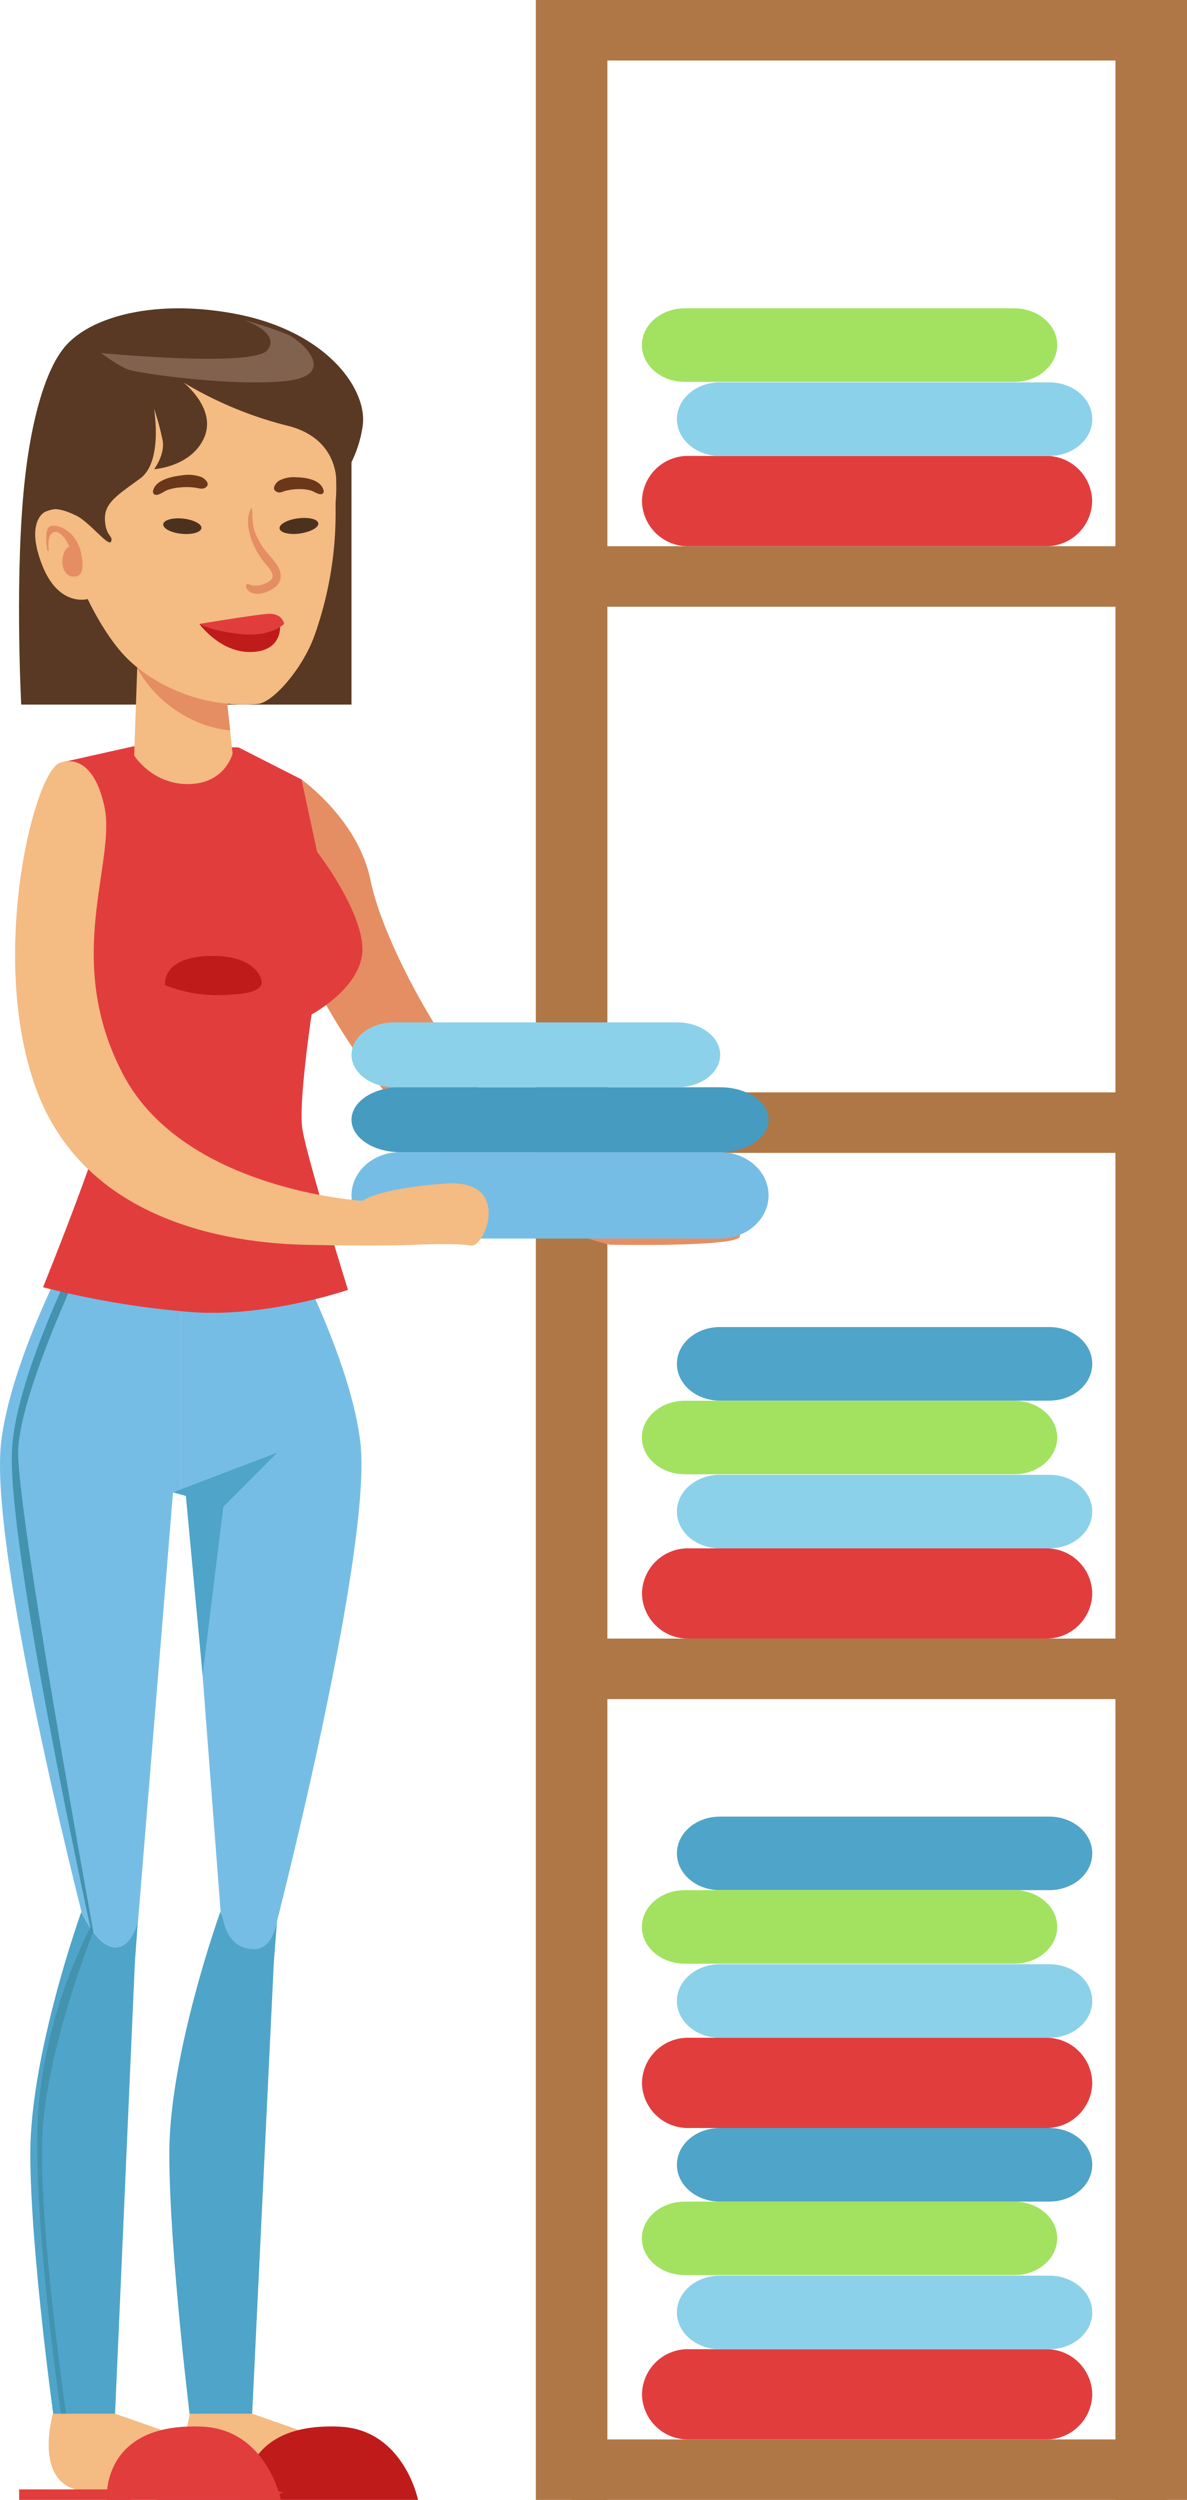 <svg xmlns="http://www.w3.org/2000/svg" viewBox="0 0 325.64 685.38"><defs><style>.cls-1{fill:#af7745;}.cls-2{fill:#e58e63;}.cls-3{fill:#76bde5;}.cls-4{fill:#4fa4c9;}.cls-5{fill:#4393af;}.cls-6{fill:#f4bb82;}.cls-7{fill:#bf1b1b;}.cls-8{fill:#e23d3d;}.cls-9{fill:#593923;}.cls-10{fill:#6b371b;}.cls-11{fill:#ffe7d7;opacity:0.24;}.cls-12{fill:#4c311e;}.cls-13{fill:#469bc1;}.cls-14{fill:#8bd1ea;}.cls-15{fill:#a3e261;}</style></defs><g id="Слой_2" data-name="Слой 2"><g id="Слой_1-2" data-name="Слой 1"><rect class="cls-1" x="147" width="19.63" height="685.38"/><rect class="cls-1" x="306.01" width="19.63" height="685.38"/><rect class="cls-1" x="156.81" width="163.51" height="16.59"/><rect class="cls-1" x="156.81" y="149.75" width="163.51" height="16.59"/><rect class="cls-1" x="156.81" y="299.49" width="163.51" height="16.59"/><rect class="cls-1" x="156.81" y="449.24" width="163.51" height="16.59"/><rect class="cls-1" x="156.81" y="668.8" width="163.51" height="16.59"/><path class="cls-2" d="M82.66,213.67s15.65,11,19,27.71,21.37,51.21,42.27,70.93,23.81,17.74,23.81,17.74,10.13.3,19.25,1,16.72,5,16,7.95-35.71,2.25-35.71,2.25-31.67-6.69-55.73-34.64-30.9-50-30.9-50Z"/><path class="cls-3" d="M31.49,533.89c-4.87-.21-9.13-9.76-9.13-9.76S-3.18,424.21.33,395.27,29,324.5,29,324.5H49.61V409l-2.15.2L37.87,526.7h0S36.36,534.09,31.49,533.89Z"/><path class="cls-4" d="M31.4,665.48H15.1S8.32,617.7,8.32,590.34s14-66.21,14-66.21,4.26,9.55,9.13,9.76,6.38-7.19,6.38-7.19h0L37,538Z"/><path class="cls-4" d="M69,665.48H52.45s-6-47.78-6-75.14,14-66.21,14-66.21,4.27,9.55,9.14,9.76S76,526.7,76,526.7h0L75.12,538Z"/><path class="cls-5" d="M31.3,324.5s-26.48,47-28,72.8S24.8,528.5,24.8,528.5s-13.94,25.09-14.54,55.84,7,81.14,7,81.14h1.4s-8.66-58.2-6.92-82.07,13.87-53.8,13.87-53.8S4.19,412.19,5,397.3C6.17,376,33.05,324.5,33.05,324.5Z"/><path class="cls-3" d="M70.12,534.36C75,534.1,76,526.7,76,526.7s26.35-102.49,22.84-131.43S70.25,324.5,70.25,324.5H49.61V409l2.14.2,8.78,115,.81,2.57S62.59,534.77,70.12,534.36Z"/><path class="cls-6" d="M52.14,661.75S45.91,683,62.28,683H93.7l-.64-12.89-23.9-8.37Z"/><path class="cls-7" d="M84.16,685.38h30.53s-3.88-19.26-21.51-20.08C65.07,664,66.93,685.38,66.93,685.38Z"/><path class="cls-8" d="M77.46,683.43a44.6,44.6,0,0,0-4.29,2H42.87v-2.93H74.56l3.56,1Z"/><path class="cls-6" d="M14.52,661.75S8.28,683,24.65,683H56.07l-.64-12.89-23.9-8.37Z"/><path class="cls-8" d="M46.54,685.38H77.06s-3.88-19.26-21.5-20.08C27.45,664,29.3,685.38,29.3,685.38Z"/><path class="cls-8" d="M39.84,683.43a44.6,44.6,0,0,0-4.29,2H5.25v-2.93H36.93l3.57,1Z"/><path class="cls-8" d="M17,209l20.38-4.56,28.06.47,17.27,8.78L87,233.55s11.65,14.95,12.41,25.84-13.93,18.74-13.93,18.74S81.9,302,82.92,309.29s12.54,44.34,12.54,44.34-21.62,7.5-42.52,6.13a238.85,238.85,0,0,1-41.14-6.85s20-49.19,19.19-56.54S15.54,254.32,15.54,248,17,209,17,209Z"/><path class="cls-7" d="M45.28,270.09a38.38,38.38,0,0,0,15.91,2.7c8.55-.23,9.69-1.56,10.45-2.7s-1-8.36-14.24-8S45.28,270.09,45.28,270.09Z"/><path class="cls-9" d="M96.43,126.69v66.48H5.82S3.86,156,7,129.84s9.92-33.55,9.92-33.55Z"/><path class="cls-6" d="M61.21,182.19l2.6,24.4s-2,8.2-12,8.38-15-7.83-15-7.83l1.1-31.69Z"/><path class="cls-2" d="M63.14,200.27a32.23,32.23,0,0,1-14.88-5.54,32.64,32.64,0,0,1-10.64-11.61l0-3.67,24.59,12.3Z"/><path class="cls-6" d="M92.07,137.72v2.92a99.78,99.78,0,0,1-5.82,33.67C83,183.37,74.82,192.7,70.68,193c-17.87,1.41-31.2-7.38-36.84-13.57s-9.77-15.2-9.77-15.2-8,2.36-12.57-9.47.79-14.39.79-14.39a9.8,9.8,0,0,1,7.53-.24c4,1.57,4.86,2.79,4.86,2.79s-7-24.53-3.16-36.91S51.33,83,73.43,94.67,92.07,137.72,92.07,137.72Z"/><path class="cls-2" d="M13,151s-1-5.4.49-6.55,7.34.6,8.74,7.16-1.09,6.62-2.61,6.43-3-2.48-2.37-5.4S19.09,150,19.09,150s-1.95-4.63-4.19-4.13-1.51,5.2-1.51,5.2Z"/><path class="cls-2" d="M77,157.63c-.24-2.92-3.4-5.33-4.9-7.63a19.44,19.44,0,0,1-2.34-4.64c-.63-2-.48-3.84-.61-5.86a.15.15,0,0,0-.28-.07c-1.94,3.62-.1,8.92,1.84,12.17a26.16,26.16,0,0,0,1.68,2.47c.81,1.07,2.8,2.81,2.31,4.33-.33,1-2.15,1.7-3.06,2a5.87,5.87,0,0,1-3.56-.29.48.48,0,0,0-.58.59c.42,2.44,3.56,2.35,5.34,1.7C75,161.56,77.19,160.25,77,157.63Z"/><path class="cls-10" d="M49.88,130.32a10.72,10.72,0,0,1,5.39.47c.71.32,2.51,1.74,1.31,2.73-1,.8-1.89.33-3,.18a18,18,0,0,0-4.09-.07,14.43,14.43,0,0,0-3.38.65c-1.09.36-2.08,1.32-3.2,1.4a.86.86,0,0,1-.93-1C42.49,131.5,47.51,130.59,49.88,130.32Z"/><path class="cls-10" d="M81.18,130.85a8.45,8.45,0,0,0-4.74,1c-.59.39-2,2-.8,2.83,1,.7,1.72.14,2.68-.12a15.32,15.32,0,0,1,3.64-.46,11.63,11.63,0,0,1,3.1.32c1,.25,2,1.1,3,1.07a.79.79,0,0,0,.7-1.07C87.94,131.29,83.33,130.88,81.18,130.85Z"/><path class="cls-7" d="M76.83,171.89s.49,6.7-8,6.87-14.14-7.71-14.14-7.71l13.88,1.37Z"/><path class="cls-8" d="M77.93,171.05s-3.56,3.69-11.92,2.79-11.31-2.79-11.31-2.79,14-2.31,18.42-2.74S77.93,171.05,77.93,171.05Z"/><path class="cls-9" d="M50.3,104.84S59.52,112,56,120s-13.71,8.63-13.71,8.63,3-4,2.34-7.79A69.73,69.73,0,0,0,42.24,112s2.55,14.53-3.76,19.16-9.9,6.73-9.69,11.36,2.32,4.3,1.69,5.94-5.78-5.19-9.48-7.05-5.8-1.83-5.8-1.83-3.48-29.47,0-40S38,81.27,63.81,85.9s37,20.82,35.71,30.72a33.08,33.08,0,0,1-7.26,16.54s1.39-13-13.78-16.54A104.92,104.92,0,0,1,50.3,104.84Z"/><path class="cls-11" d="M66.78,87.74s10.33,3.3,6.62,8.2-45.68.85-45.68.85,4.76,3.55,7.41,4.53,28,4.65,42.94,3.18,5.13-10.83.83-12.78A96.36,96.36,0,0,0,66.78,87.74Z"/><path class="cls-12" d="M50.79,142.25c-2.84-.43-5.51.13-5.95,1.24s1.51,2.36,4.35,2.78,5.51-.12,6-1.23S53.63,142.68,50.79,142.25Z"/><path class="cls-12" d="M81.06,142.22c-2.9.52-4.81,1.84-4.29,2.93s3.29,1.57,6.18,1,4.81-1.83,4.29-2.93S84,141.7,81.06,142.22Z"/><polygon class="cls-4" points="47.46 409.15 76.05 398.26 61.27 413.09 55.58 459.26 50.99 410.13 47.46 409.15"/><path class="cls-3" d="M197.57,339.56H109.72c-7.34,0-13.29-5.3-13.29-11.84h0c0-6.54,5.95-11.84,13.29-11.84h87.85c7.33,0,13.28,5.3,13.28,11.84h0C210.85,334.26,204.9,339.56,197.57,339.56Z"/><path class="cls-13" d="M197.57,315.88H109.72c-7.34,0-13.29-4-13.29-8.89h0c0-4.92,5.95-8.9,13.29-8.9h87.85c7.33,0,13.28,4,13.28,8.9h0C210.85,311.9,204.9,315.88,197.57,315.88Z"/><path class="cls-14" d="M185.82,298.09H108.17c-6.48,0-11.74-4-11.74-8.89h0c0-4.91,5.26-8.9,11.74-8.9h77.65c6.49,0,11.75,4,11.75,8.9h0C197.57,294.11,192.31,298.09,185.82,298.09Z"/><path class="cls-6" d="M17,209c-7.07.05-20.47,52-7.28,89s53.22,42.79,73.83,43.27,30.23,0,30.23,0,11.54-.53,15.39.22,11.52-18.35-7-17-22.73,4.73-22.73,4.73S50.5,326.35,33.8,294.62s-1.8-58.18-5.17-73.57S17,209,17,209Z"/><path class="cls-8" d="M286.89,149.75h-98a12.58,12.58,0,0,1-12.77-12.37h0A12.57,12.57,0,0,1,188.86,125h98a12.56,12.56,0,0,1,12.76,12.37h0A12.57,12.57,0,0,1,286.89,149.75Z"/><path class="cls-14" d="M287.88,125h-90.4c-6.5,0-11.78-4.52-11.78-10.08h0c0-5.57,5.28-10.09,11.78-10.09h90.4c6.5,0,11.77,4.52,11.77,10.09h0C299.65,120.49,294.38,125,287.88,125Z"/><path class="cls-15" d="M278.26,104.7h-90.4c-6.5,0-11.77-4.52-11.77-10.08h0c0-5.57,5.27-10.09,11.77-10.09h90.4c6.51,0,11.78,4.52,11.78,10.09h0C290,100.18,284.77,104.7,278.26,104.7Z"/><path class="cls-8" d="M286.89,449.24h-98a12.58,12.58,0,0,1-12.77-12.37h0a12.58,12.58,0,0,1,12.77-12.37h98a12.57,12.57,0,0,1,12.76,12.37h0A12.57,12.57,0,0,1,286.89,449.24Z"/><path class="cls-14" d="M287.88,424.5h-90.4c-6.5,0-11.78-4.52-11.78-10.08h0c0-5.57,5.28-10.08,11.78-10.08h90.4c6.5,0,11.77,4.51,11.77,10.08h0C299.65,420,294.38,424.5,287.88,424.5Z"/><path class="cls-4" d="M287.88,384h-90.4c-6.5,0-11.78-4.52-11.78-10.09h0c0-5.56,5.28-10.08,11.78-10.08h90.4c6.5,0,11.77,4.52,11.77,10.08h0C299.65,379.51,294.38,384,287.88,384Z"/><path class="cls-15" d="M278.26,404.19h-90.4c-6.5,0-11.77-4.52-11.77-10.08h0c0-5.57,5.27-10.08,11.77-10.08h90.4c6.51,0,11.78,4.51,11.78,10.08h0C290,399.67,284.77,404.19,278.26,404.19Z"/><path class="cls-8" d="M286.89,668.8h-98a12.58,12.58,0,0,1-12.77-12.37h0a12.58,12.58,0,0,1,12.77-12.37h98a12.57,12.57,0,0,1,12.76,12.37h0A12.57,12.57,0,0,1,286.89,668.8Z"/><path class="cls-14" d="M287.88,644.06h-90.4c-6.5,0-11.78-4.52-11.78-10.08h0c0-5.57,5.28-10.08,11.78-10.08h90.4c6.5,0,11.77,4.51,11.77,10.08h0C299.65,639.54,294.38,644.06,287.88,644.06Z"/><path class="cls-4" d="M287.88,603.59h-90.4c-6.5,0-11.78-4.52-11.78-10.09h0c0-5.56,5.28-10.08,11.78-10.08h90.4c6.5,0,11.77,4.52,11.77,10.08h0C299.65,599.07,294.38,603.59,287.88,603.59Z"/><path class="cls-15" d="M278.26,623.75h-90.4c-6.5,0-11.77-4.52-11.77-10.08h0c0-5.57,5.27-10.08,11.77-10.08h90.4c6.51,0,11.78,4.51,11.78,10.08h0C290,619.23,284.77,623.75,278.26,623.75Z"/><path class="cls-8" d="M286.89,583.42h-98a12.57,12.57,0,0,1-12.77-12.37h0a12.58,12.58,0,0,1,12.77-12.37h98a12.57,12.57,0,0,1,12.76,12.37h0A12.56,12.56,0,0,1,286.89,583.42Z"/><path class="cls-14" d="M287.88,558.68h-90.4c-6.5,0-11.78-4.51-11.78-10.08h0c0-5.56,5.28-10.08,11.78-10.08h90.4c6.5,0,11.77,4.52,11.77,10.08h0C299.65,554.17,294.38,558.68,287.88,558.68Z"/><path class="cls-4" d="M287.88,518.21h-90.4c-6.5,0-11.78-4.51-11.78-10.08h0c0-5.57,5.28-10.08,11.78-10.08h90.4c6.5,0,11.77,4.51,11.77,10.08h0C299.65,513.7,294.38,518.21,287.88,518.21Z"/><path class="cls-15" d="M278.26,538.37h-90.4c-6.5,0-11.77-4.51-11.77-10.08h0c0-5.56,5.27-10.08,11.77-10.08h90.4c6.51,0,11.78,4.52,11.78,10.08h0C290,533.86,284.77,538.37,278.26,538.37Z"/></g></g></svg>